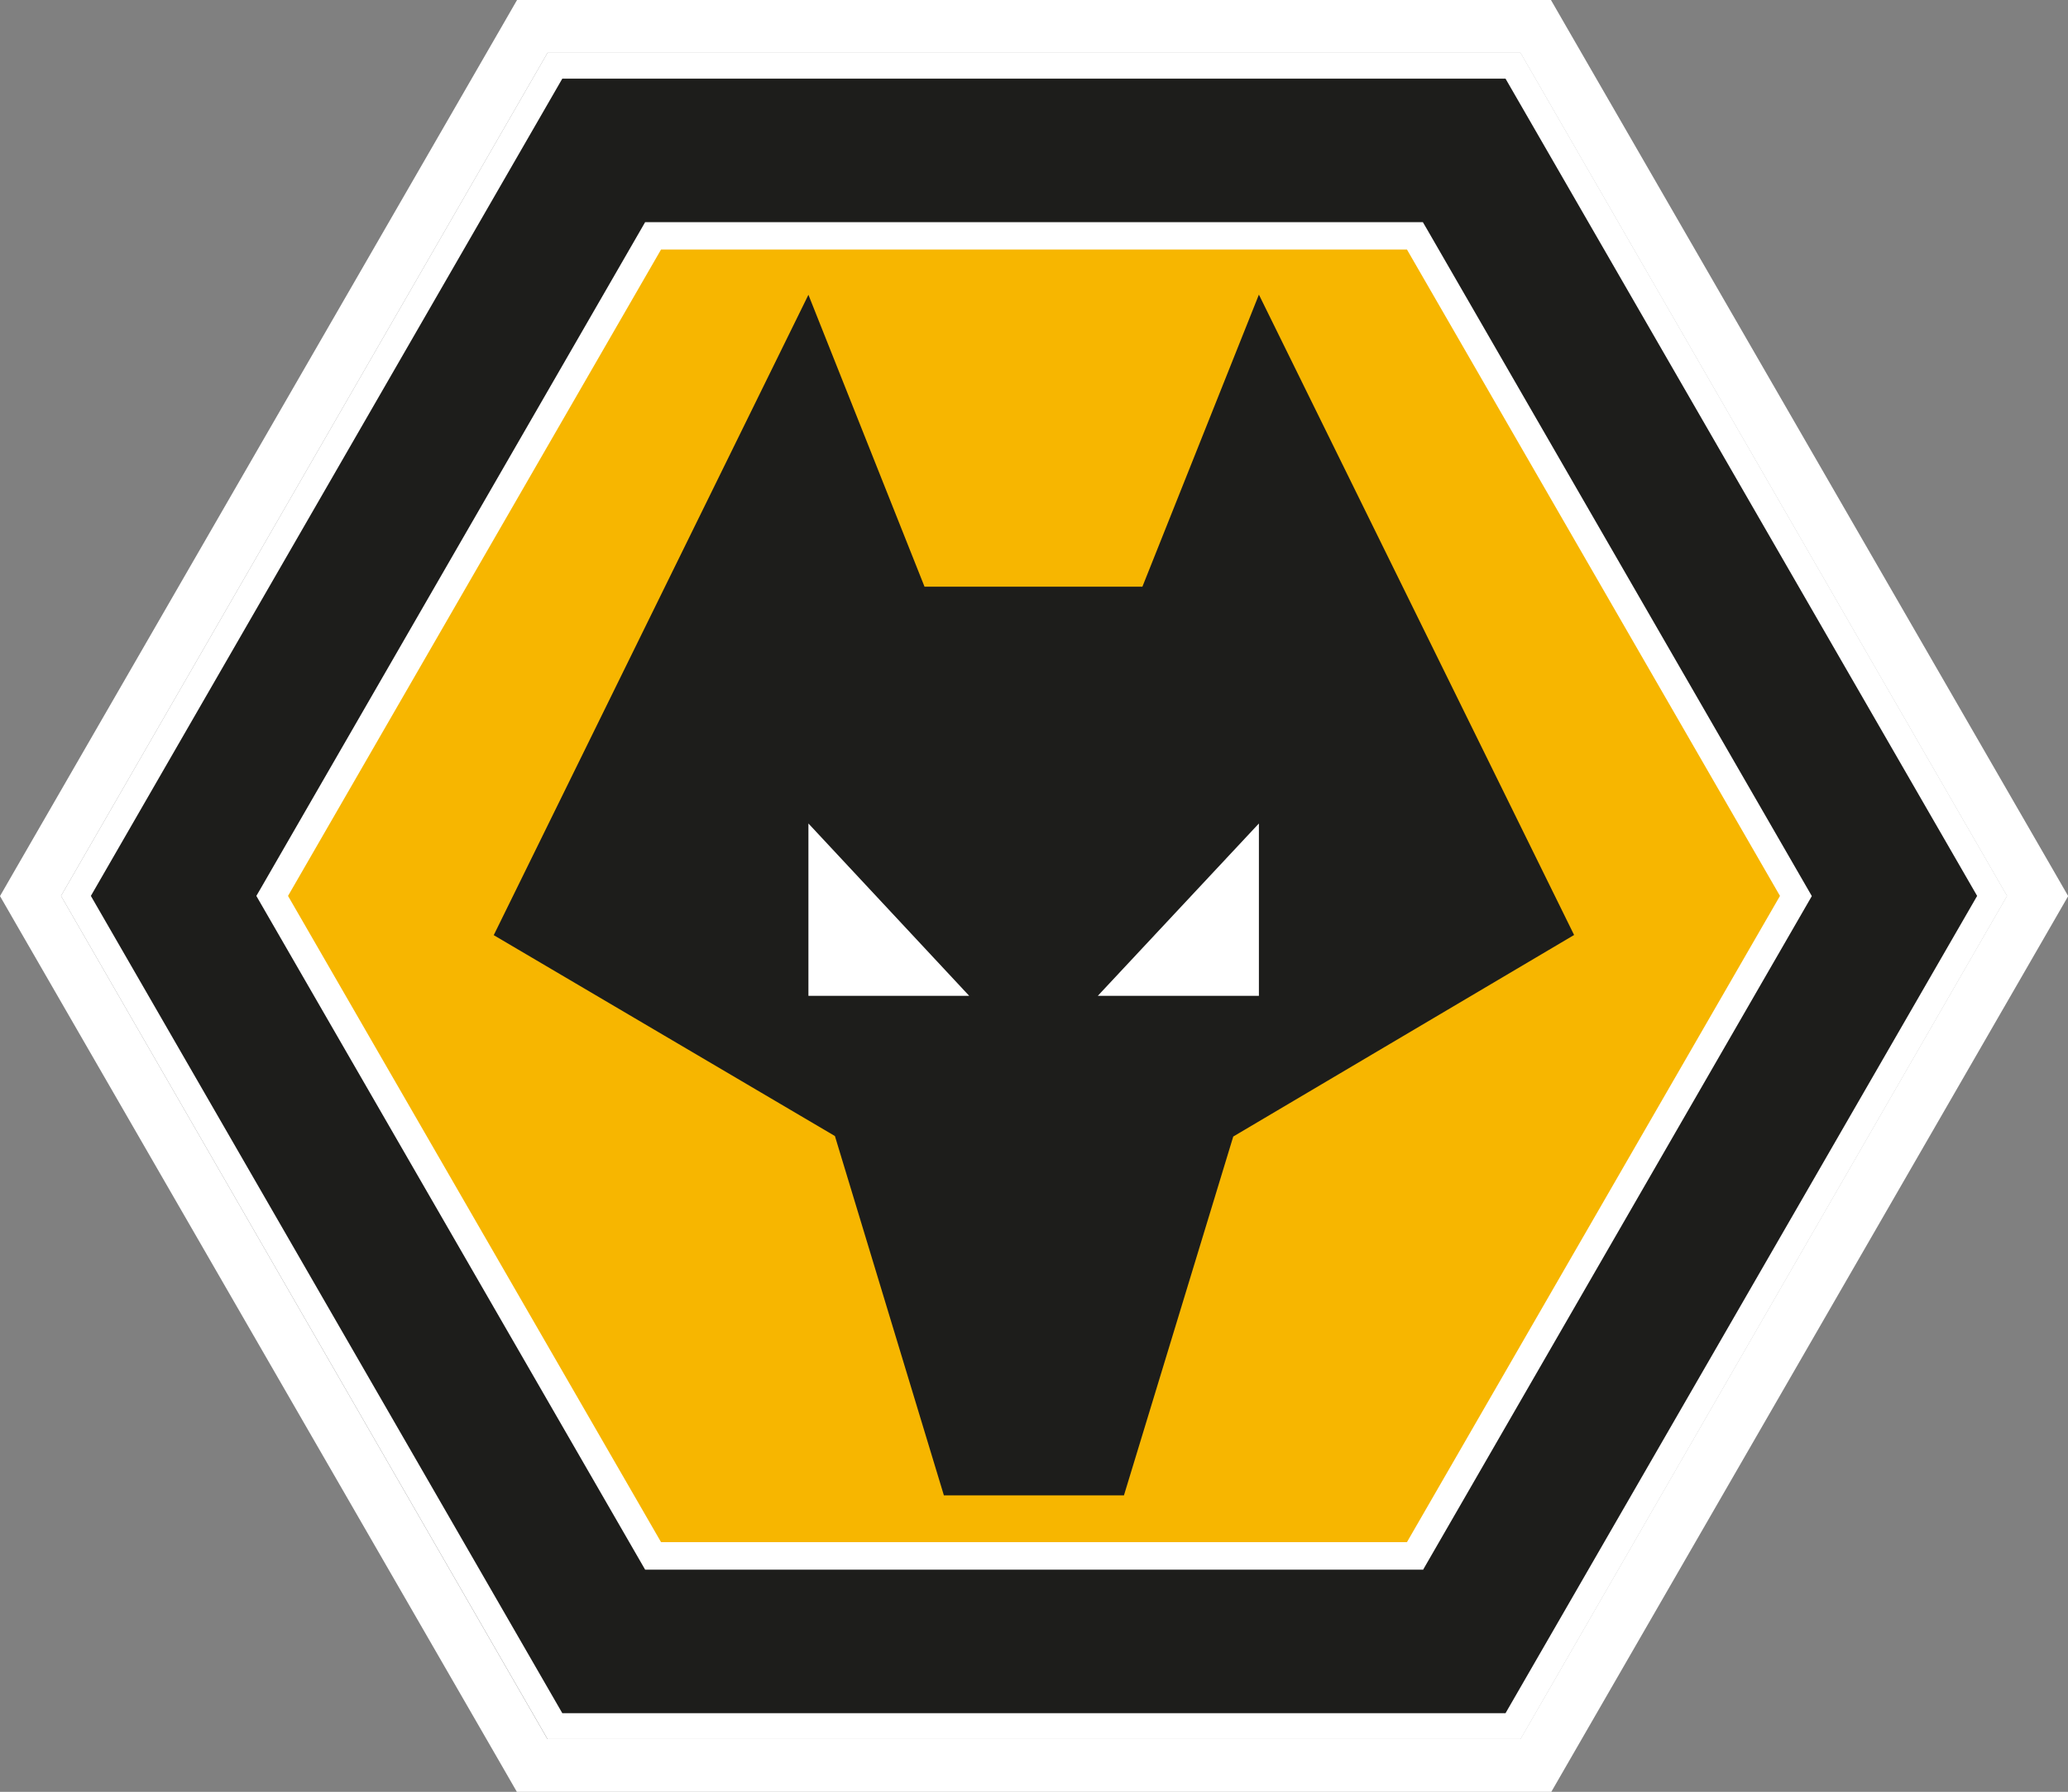<?xml version="1.0" encoding="UTF-8"?>
<svg id="Layer_2" data-name="Layer 2" xmlns="http://www.w3.org/2000/svg" xmlns:xlink="http://www.w3.org/1999/xlink" viewBox="0 0 123.35 106.86">
  <rect x="0" y="0" width="123.35" height="106.86" fill="#808080" stroke="none"/>
  <defs>
    <style>
      .cls-1 {
        fill: #f7b600;
      }

      .cls-1, .cls-2, .cls-3, .cls-4 {
        stroke-width: 0px;
      }

      .cls-2 {
        fill: none;
      }

      .cls-3 {
        fill: #fff;
      }

      .cls-5 {
        clip-path: url(#clippath);
      }

      .cls-4 {
        fill: #1d1d1b;
      }
    </style>
    <clipPath id="clippath">
      <rect class="cls-2" width="123.35" height="106.86"/>
    </clipPath>
  </defs>
  <g id="Layer_1-2" data-name="Layer 1">
    <g class="cls-5">
      <g>
        <path class="cls-3" d="m32.66,103.71L3.64,53.43,32.66,3.15h58.04l29.02,50.28-29.02,50.28h-58.04Z"/>
        <path class="cls-3" d="m90.69,3.15l29.02,50.28-29.02,50.28h-58.04L3.64,53.43,32.66,3.15h58.03m1.82-3.15H30.84l-.91,1.58L.91,51.86l-.91,1.58.91,1.58,29.02,50.28.91,1.58h61.68l.91-1.58,29.02-50.28.91-1.58-.91-1.58L93.42,1.58l-.91-1.58Z"/>
        <path class="cls-4" d="m33.54,102.17L5.42,53.43,33.54,4.69h56.26l28.13,48.74-28.13,48.74h-56.26Z"/>
        <path class="cls-1" d="m38.95,92.8l-22.72-39.36L38.95,14.07h45.44l22.72,39.37-22.72,39.36h-45.44Z"/>
        <path class="cls-3" d="m39.43,91.97h44.49l22.25-38.54-22.25-38.55h-44.49l-22.25,38.55,22.25,38.54Zm45.44,1.64h-46.39L15.29,53.43l.24-.41L38.48,13.25h46.39l.24.41,22.96,39.78-23.19,40.18h0Z"/>
        <path class="cls-4" d="m55.15,34.99h12.99l6.95-17.42,18.8,38.19-20.33,12.02-6.52,21.4h-10.74l-6.5-21.43-20.35-11.98,18.77-38.19,6.93,17.42Z"/>
        <path class="cls-3" d="m57.81,59.39l-9.59-10.28v10.28h9.59Zm17.28-10.28v10.28h-9.61l9.61-10.28Z"/>
      </g>
    </g>
  </g>
</svg>